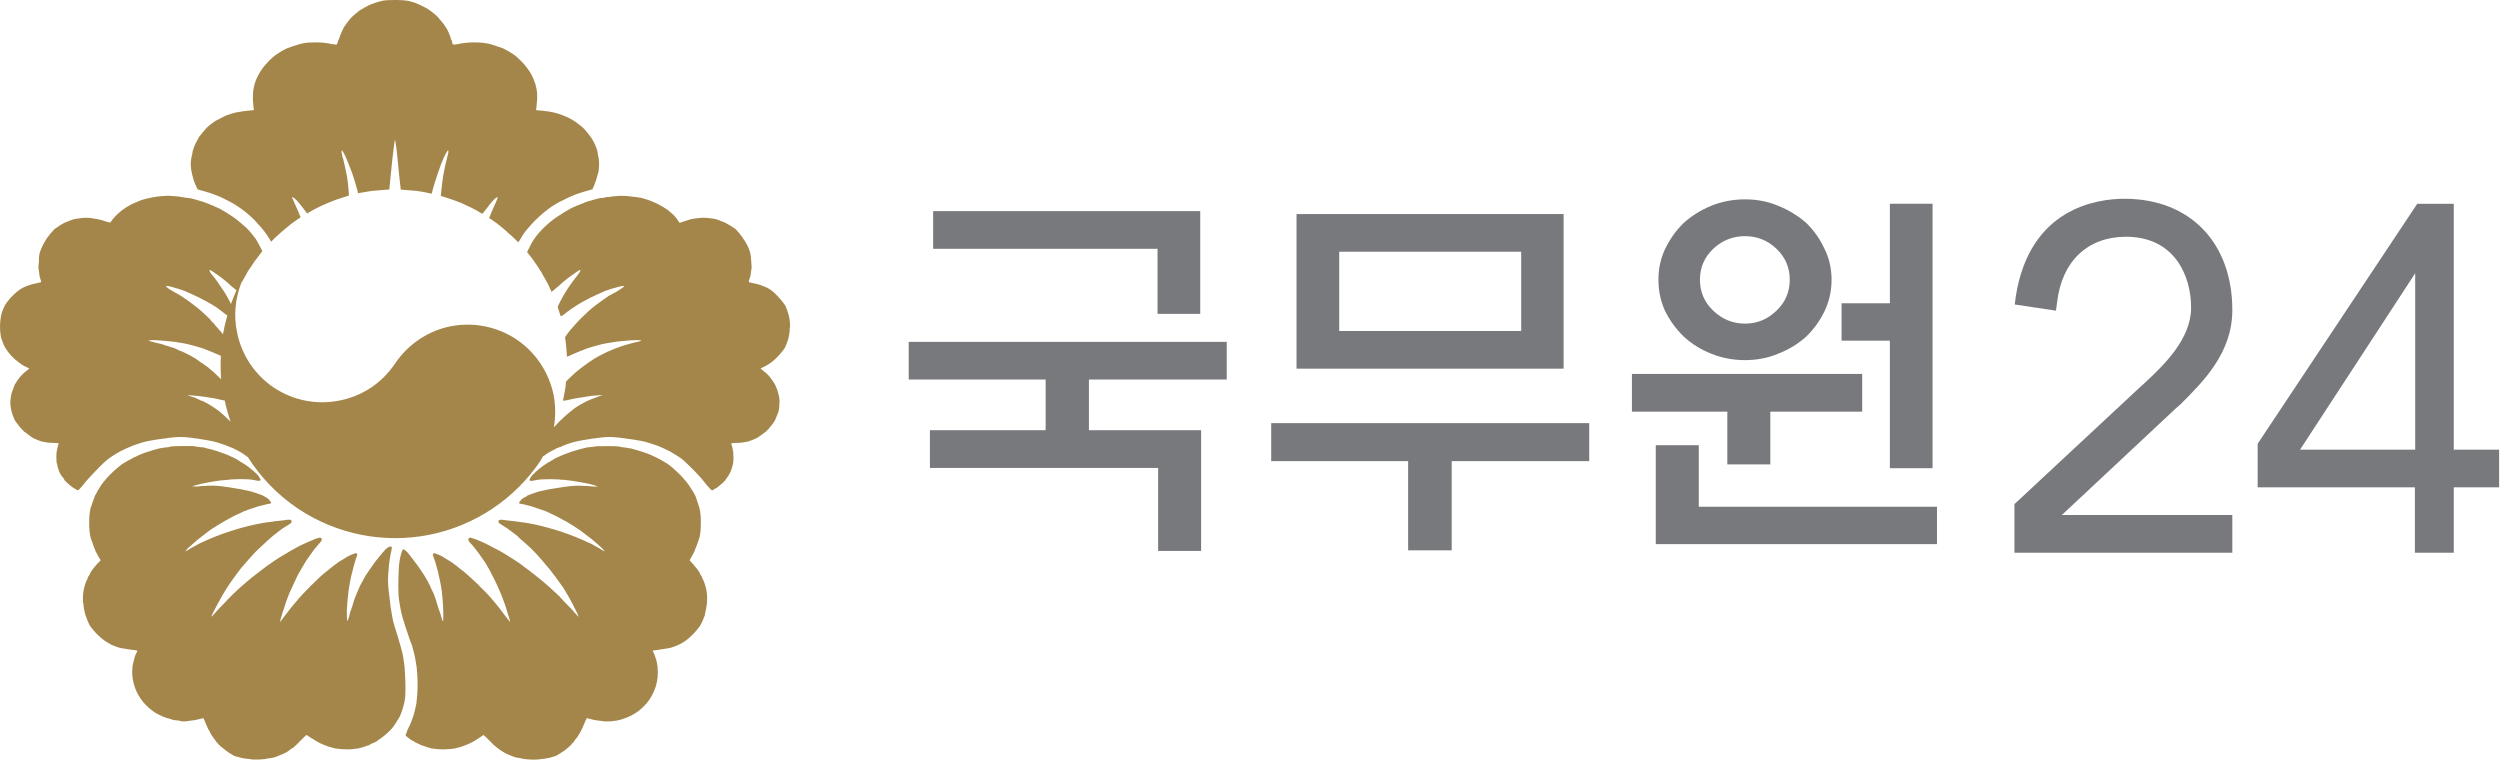 <svg version="1.2" xmlns="http://www.w3.org/2000/svg" viewBox="0 0 849 258" width="849" height="258"><style>.a{fill:#78797d}.b{fill:#a4864a}</style><path class="a" d="m758.1 187.7h-73.9-0.1v-16.5l42.2-39.3c0.7-0.6 1.4-1.3 2.2-2 6.2-5.8 15.6-14.7 15.6-25.4 0-11.1-5.8-24.1-22.1-24.1-13 0-21.8 8.3-23.4 22.2l-0.4 2.9-14-2.1 0.4-3c4.8-29.7 27.4-32.9 36.9-32.9 22.2 0 36.6 14.9 36.6 37.8 0 14.6-9.9 24.3-17.7 32.1l-1.4 1.2-38.8 36.3h57.9z"/><path fill-rule="evenodd" class="a" d="m316.9 71.7h90.7v34.9h-14.5v-22.1h-76.2zm-1.1 74.4h39.3v-17.2h-46.5v-12.8h108v12.8h-46.8v17.2h38.1v41h-14.6v-28.2h-77.5zm124.5-20.9v-52.5h90.7v52.5zm76.3-12.8v-26.9h-61.8v26.9zm-38.4 44.2h-46.5v-12.9h108v12.9h-46.7v30.3h-14.8zm143.8-61.6q0 5.7-2.4 10.7-2.3 4.8-6.2 8.6-4.1 3.7-9.5 5.8-5.2 2.2-11.3 2.2-6.1 0-11.5-2.2-5.3-2.1-9.3-5.8-3.9-3.8-6.3-8.6-2.3-5-2.3-10.7 0-5.7 2.3-10.5 2.4-5 6.3-8.8 4-3.6 9.3-5.8 5.4-2.2 11.5-2.2 6.1 0 11.3 2.2 5.4 2.2 9.5 5.8 3.9 3.8 6.2 8.8 2.4 4.8 2.4 10.5zm-14.2 0q0-6.2-4.5-10.5-4.5-4.3-10.7-4.3-6.2 0-10.8 4.3-4.5 4.3-4.5 10.5 0 6.2 4.5 10.5 4.6 4.4 10.8 4.4 6.2 0 10.7-4.4 4.5-4.3 4.5-10.5zm24.6 32v12.8h-31.2v17.9h-14.6v-17.9h-32.4v-12.8zm9.4-24v-33.8h14.5v89.8h-14.5v-43.3h-16.4v-12.7zm16 81.8h-95.5v-33.6h14.6v20.9h80.9z"/><path fill-rule="evenodd" class="a" d="m848.7 152.7v12.8h-15.4v22.2h-13.2v-22.2h-53.4v-14.8l54.2-81.5h12.4v83.5zm-28.5 0v-59.9l-39.1 59.9z"/><path fill-rule="evenodd" class="b" d="m140.5 0.8c1.2 0.4 3.1 1.3 4.2 1.9 1.2 0.7 2.8 1.9 3.9 3 1 1.1 2.3 2.7 2.9 3.7 0.6 0.9 1.3 2.6 1.6 3.6 0 0.1 0 0.1 0 0.2 0.1 0.2 0.4 0.7 0.4 0.8 0 0.4 0.1 0.6 0.2 0.8 0.1 0.1 0.1 0.3 0.1 0.3 0.1 0.1 1.1 0 2.1-0.2 1.2-0.3 3.1-0.5 5.1-0.5 2.5 0 3.8 0.2 5.6 0.6 1.2 0.4 3.1 1 4.2 1.4 1 0.5 2.6 1.4 3.5 2 0.9 0.6 2.4 2 3.4 3.1 0.9 1 2.2 2.7 2.7 3.7 0.6 1 1.2 2.7 1.5 3.6 0 0.2 0.1 0.5 0.1 0.7 0 0 0.1 0.1 0.1 0.2 0.3 1.3 0.4 2.4 0.3 4.3-0.1 1.4-0.3 2.8-0.3 3.1q-0.1 0.2-0.1 0.3l2.2 0.2c1.3 0.1 3 0.4 3.9 0.6 0.9 0.2 2.5 0.7 3.6 1.2 1.2 0.4 2.9 1.4 3.9 2.1 1 0.7 2.4 1.8 3 2.5 0.6 0.7 1.6 1.9 2.2 2.8 0.6 0.9 1.4 2.4 1.7 3.4 0.3 0.7 0.5 1.6 0.6 2.5 0 0.3 0.1 0.6 0.2 0.9 0.2 1.6 0.2 2.6 0 4.4 0 0.2-0.1 0.5-0.2 0.7q0 0.1 0 0.1c0 0.2-0.1 0.5-0.2 0.7-0.3 1.2-0.7 2.6-1.7 4.8l-2.2 0.6c-1.1 0.3-2.9 0.9-3.9 1.3-0.9 0.3-2.6 1.1-3.7 1.7-1.2 0.5-3.1 1.6-4.4 2.5-1.2 0.8-3.5 2.7-5.1 4.3-1.6 1.6-3.5 3.8-4.3 5-0.5 0.9-0.7 1.3-1 1.7q-0.1 0.1-0.1 0.2-0.1 0.1-0.2 0.2 0 0.1-0.1 0.2 0 0 0 0 0 0 0 0-0.1 0.1-0.1 0.1 0 0.1 0 0.1-0.1 0-0.1 0 0 0 0 0.1 0 0 0 0-0.6-0.6-1.3-1.3 0 0 0 0-0.9-0.9-1.9-1.7-0.9-0.9-1.9-1.7-0.1 0-0.1-0.1-1-0.8-2-1.6-1-0.7-2.1-1.5-0.3-0.2-0.6-0.3c0.1-0.3 0.4-1 0.8-2 0.5-1.1 1.2-2.8 1.6-3.6 0.4-0.9 0.6-1.6 0.5-1.6-0.1 0-0.5 0.3-1 0.6-0.4 0.4-1.6 1.7-2.5 3-0.9 1.2-1.5 1.9-1.7 2.1q-0.2-0.1-0.4-0.2-1.6-1-3.2-1.8-1.7-0.8-3.4-1.6-1.7-0.7-3.5-1.3-1.7-0.6-3.6-1.2 0 0 0 0l0.2-1.9c0.1-1.3 0.4-3.8 0.7-5.4 0.3-1.6 0.8-4.1 1.2-5.4q0 0 0-0.1 0.4-1.5 0.5-2.2c-0.1-0.1 0-0.3-0.1-0.4q-0.2-0.2-1.4 2.2c-0.6 1.3-1.6 3.9-2.2 5.8-0.6 1.8-1.3 3.9-1.5 4.8l-0.5 1.9q-0.2-0.1-0.4-0.1-1.2-0.3-2.4-0.5-1.2-0.2-2.5-0.4-0.1 0-0.2 0-1.3-0.1-2.5-0.2-1.3-0.1-2.5-0.2l-0.6-5.4c-0.3-3.3-0.7-7.2-0.9-8.8-0.2-1.5-0.4-2.7-0.5-2.7 0 0-0.2 1.2-0.4 2.7-0.2 1.5-0.7 5.7-1.5 14.2q-0.3 0-0.5 0-1.2 0.1-2.5 0.2-1.2 0.1-2.4 0.2-0.2 0-0.3 0-1.2 0.2-2.4 0.4-1.2 0.2-2.4 0.4 0 0.1-0.1 0.1l-0.3-1.4q-0.1-0.1-0.1-0.2c-0.2-0.9-0.9-3.2-1.5-5-0.7-1.9-1.7-4.5-2.3-5.8q-1.1-2.4-1.4-2.2c0 0.1 0 0.4 0 0.7 0.1 0.3 0.2 1 0.3 1.6 0.1 0.1 0.1 0.2 0.2 0.4 0.3 1.3 0.9 3.8 1.2 5.4 0.3 1.5 0.6 3.9 0.8 7.2q-0.3 0.1-0.6 0.2-1.7 0.5-3.4 1.1-1.7 0.6-3.3 1.3-1.7 0.7-3.3 1.5-1.6 0.8-3.1 1.7 0 0 0 0-0.2 0.1-0.5 0.3c-0.2-0.3-0.7-0.9-1.5-2-1-1.3-2.1-2.6-2.6-3-0.4-0.3-0.8-0.6-1-0.6-0.1 0 0.2 0.7 0.6 1.6 0.4 0.8 1.1 2.5 1.6 3.6 0.4 0.9 0.6 1.4 0.7 1.7q-0.8 0.5-1.5 1-0.9 0.6-1.8 1.3-0.8 0.7-1.7 1.4-1.7 1.4-3.3 2.9-0.9 0.8-1.7 1.7c-0.1-0.2-0.7-1.2-1.5-2.4-0.8-1.2-2.7-3.4-4.2-5-1.6-1.6-3.9-3.5-5.2-4.3-1.2-0.9-3.2-2-4.3-2.5-1.1-0.6-2.8-1.4-3.8-1.7-0.9-0.4-2.7-1-6-1.9l-0.9-2c-0.4-0.9-0.7-2.1-1-3.3q0-0.1 0-0.2 0 0 0 0c-0.1-0.3-0.2-0.6-0.2-0.8-0.3-1.8-0.3-2.8 0-4.4 0-0.3 0.1-0.6 0.2-0.8 0.1-1 0.3-1.8 0.6-2.6 0.3-1 1.2-2.6 1.8-3.7 0.8-1 1.9-2.4 2.6-3.1 0.7-0.7 2-1.7 2.9-2.3 0.9-0.5 2.5-1.3 3.5-1.8 1-0.4 2.6-0.9 3.5-1.1 0.9-0.2 2.7-0.5 6.1-0.8q0-0.1 0-0.3c-0.1-0.3-0.2-1.7-0.3-3.1 0-0.6 0-1 0-1.5q0 0 0 0 0 0 0 0c0-1.1 0.1-1.9 0.3-2.8 0-0.1 0-0.1 0.1-0.2 0-0.2 0-0.5 0.1-0.7 0.2-0.9 0.9-2.6 1.5-3.6 0.5-1 1.7-2.7 2.7-3.7 0.9-1.1 2.5-2.5 3.4-3.1 0.9-0.6 2.4-1.5 3.5-2 1-0.4 2.9-1 4.2-1.4 1.8-0.5 3-0.6 5.5-0.6 2.1 0 3.9 0.2 5.1 0.5 1.1 0.2 2 0.3 2.1 0.2 0 0 0.1-0.3 0.2-0.4 0.1-0.3 0.1-0.4 0.2-0.7 0-0.1 0.2-0.5 0.3-0.7 0-0.1 0-0.1 0.1-0.3 0.3-1 1-2.6 1.5-3.6 0.6-0.9 1.6-2.3 2.3-3.1 0.7-0.8 2.2-2 3.2-2.8 1.2-0.7 2.9-1.7 4-2.1 1-0.4 2.6-0.9 3.5-1.1 0.9-0.2 2.4-0.3 4.1-0.3q0.1 0 0.1 0 0 0 0 0c0.3 0 0.6 0 0.9 0 2.9 0.1 3.9 0.2 5.7 0.8zm-80.2 65.9c0.7 0.1 1.2 0.2 1.9 0.3q0.3 0 0.6 0.1c0.8 0.1 1.8 0.2 2.3 0.3 0.8 0.2 2.7 0.8 4.1 1.2 0.2 0.1 0.5 0.2 0.7 0.3 0.1 0 0.2 0 0.3 0.1 0.1 0 0.2 0.1 0.3 0.1 1.3 0.5 2.7 1.1 3.7 1.6q0.1 0 0.1 0.1 0.1 0 0.2 0c1.3 0.7 3.4 2 4.7 2.9 1.3 0.9 3.3 2.6 4.5 3.7 1.1 1.1 2.5 2.8 3.2 3.8q0.8 1.3 2.2 4.1-0.2 0.3-0.4 0.5-1.1 1.4-2.2 2.9-0.2 0.3-0.4 0.6-1 1.4-1.9 2.8 0 0.1-0.1 0.2-1 1.7-1.9 3.4-0.2 0.2-0.3 0.5c-2 5.2-2.6 11-1.4 16.6 1.5 7.7 6 14.5 12.6 18.9 6.5 4.3 14.5 5.9 22.3 4.3 7.7-1.5 14.4-6 18.8-12.6 4.4-6.5 11.2-11.1 18.9-12.6 7.7-1.5 15.7 0.1 22.2 4.4 6.6 4.4 11.1 11.2 12.7 18.9 0.7 3.6 0.7 7.4 0.1 11 0.7-0.7 1.4-1.5 2-2.1 1.2-1.2 3-2.8 4.1-3.6 1-0.9 2.8-2 4-2.6 1.2-0.7 3.2-1.5 6.5-2.7l-2.1 0.2c-1.2 0-3.6 0.4-5.3 0.7-1.7 0.2-3.8 0.7-4.7 0.9-0.8 0.2-1.2 0.2-1.4 0.1q0 0 0-0.1 0.3-1.2 0.5-2.4 0.2-1.2 0.4-2.5 0.1-0.7 0.1-1.4l1.3-1.3c1-1 2.8-2.6 4.2-3.6 1.3-1 3.3-2.4 4.3-3 1-0.6 2.9-1.6 4.2-2.2 1.3-0.6 3.6-1.5 5.1-2 1.6-0.5 3.7-1.1 4.7-1.3q0.6-0.1 1-0.2c0.1 0 0.2-0.1 0.3-0.1 0.3-0.1 0.5-0.2 0.5-0.2 0-0.1-0.7-0.2-1.6-0.2-0.8 0-2.9 0.1-4.5 0.3-1.6 0.1-4.3 0.5-5.9 0.8-1.7 0.3-4.4 1.1-6.1 1.6-1.7 0.6-4 1.6-5.2 2.1-1.2 0.6-1.7 0.8-2 0.8 0-0.6 0-1.2-0.1-1.8q-0.1-2-0.4-4-0.1-0.4-0.1-0.8 0.3-0.5 0.9-1.3c0.7-1 2.6-3.1 4.1-4.7 1.5-1.5 3.8-3.7 5.2-4.7 1.5-1.1 3.5-2.6 4.6-3.3 0.7-0.4 1.7-0.9 2.6-1.4 1.3-0.8 2.5-1.6 2.6-1.8 0-0.1 0-0.2 0-0.2q-0.7 0-1.8 0.3c-1.2 0.3-3.3 0.9-4.6 1.4-1.3 0.6-3.6 1.6-5 2.3-1.4 0.7-3.6 1.9-4.8 2.7-1.3 0.8-3 2-3.8 2.7-0.6 0.5-1.2 0.9-1.5 0.9q-0.5-1.5-1-3.1c0.1-0.4 0.3-0.8 0.8-1.8 0.6-1.2 1.8-3.3 2.6-4.5 0.9-1.3 2-2.9 2.6-3.6 0.5-0.6 1.2-1.5 1.4-1.9 0.4-0.5 0.4-0.8 0.1-0.8-0.1 0-1.4 0.8-2.7 1.8-1.4 0.9-3.4 2.6-4.7 3.8-1.1 1-1.9 1.6-2.2 1.8q-0.6-1.3-1.2-2.6-0.9-1.7-1.9-3.4 0 0 0 0-0.1-0.2-0.2-0.4 0 0 0 0-0.7-1.1-1.4-2.2 0 0 0 0-0.9-1.3-1.8-2.6 0 0 0 0-0.9-1.1-1.8-2.3l0.5-1c0.4-0.9 1.2-2.4 1.9-3.4 0.6-1 2.1-2.7 3.2-3.8 1.1-1.1 3.1-2.8 4.5-3.7 1.3-0.9 3.4-2.2 4.7-2.9q0.1 0 0.1 0 0.1-0.1 0.1-0.1c1-0.5 2.5-1.1 3.8-1.6 0.1 0 0.2-0.1 0.3-0.1 0.1-0.1 0.2-0.1 0.2-0.1 0.3-0.1 0.5-0.2 0.7-0.3 1.4-0.4 3.3-1 4.2-1.2 0.3-0.1 1.1-0.2 1.7-0.2 0.4-0.1 0.9-0.2 1.2-0.3 0.1 0 0.6 0 0.9 0 0.4-0.1 0.7-0.2 1.1-0.2q1.7-0.2 3.1-0.2 1.4 0 2.8 0.2c1.4 0.1 3.1 0.4 3.8 0.5 0.6 0.2 1.8 0.5 2.6 0.8 0.8 0.3 2.3 0.9 3.2 1.4 1 0.5 2.5 1.4 3.3 2 0.8 0.7 1.9 1.6 2.3 2.1 0.4 0.5 1 1.2 1.6 2.2l2.3-0.8q0.2-0.1 0.4-0.1c0.8-0.3 1.6-0.5 2.5-0.6q0.9-0.1 1.8-0.2 1.2-0.1 2.4 0c0.9 0.1 1.7 0.2 2.3 0.3 0.8 0.1 2.5 0.8 3.7 1.3 1.2 0.6 2.8 1.6 3.6 2.2 0.7 0.7 1.9 2.1 2.5 3.1 0.8 1.1 1.7 2.7 2.1 3.8 0.5 1.3 0.6 2.2 0.7 3.9 0.1 1 0.2 2.3 0.1 2.9-0.1 0.1-0.1 0.3-0.1 0.4-0.1 1-0.2 1.9-0.5 2.5-0.2 0.8-0.4 1.4-0.3 1.4 0 0 0.9 0.3 2.1 0.5 1.1 0.2 2.8 0.8 3.9 1.3 1.4 0.7 2.4 1.5 3.8 3 1.1 1.1 2.3 2.7 2.7 3.4 0.3 0.8 0.8 2.1 1 2.9 0.3 0.9 0.5 2.6 0.5 3.9q0 0 0 0.1 0 0.1 0 0.1c0 0.1-0.1 0.3-0.1 0.4 0 1.2-0.2 2.5-0.4 3.3-0.2 0.9-0.8 2.4-1.2 3.3-0.5 0.8-1.7 2.4-2.7 3.3q-0.9 1-1.9 1.7c-0.7 0.5-1.4 1-2 1.3-0.9 0.4-1.6 0.8-1.7 0.8 0 0 0.3 0.3 0.3 0.3 0.2 0.2 0.4 0.3 0.8 0.7 0.6 0.4 1.6 1.3 2.1 2 0.6 0.7 1.3 1.8 1.7 2.5 0.4 0.8 0.9 2.1 1.1 3 0.3 0.9 0.5 2.3 0.4 3.1 0 0.9-0.1 2.2-0.3 3-0.3 0.8-0.8 2.1-1.2 3-0.1 0.2-0.3 0.5-0.5 0.8 0 0-0.1 0.1-0.1 0.2-0.1 0-0.1 0.1-0.2 0.2-0.5 0.7-1.1 1.4-1.7 2.1q0 0-0.1 0c-0.1 0.1-0.2 0.3-0.3 0.4-0.2 0.2-0.5 0.4-0.8 0.6-0.4 0.3-0.8 0.6-1.2 0.9-0.4 0.2-0.7 0.6-1 0.7-0.9 0.5-2.3 1-3.1 1.3-0.8 0.2-2.4 0.5-3.7 0.5-1.2 0-2.1 0.1-2.2 0.2 0.1 0.2 0.1 0.4 0.2 0.7 0.2 0.4 0.4 1.5 0.5 2.3 0.1 0.1 0 0.3 0 0.5q0.1 0.9 0.1 2-0.1 0.1-0.1 0.1c0 0.3 0.1 0.6 0 0.8 0 0.3-0.1 0.7-0.2 1q0 0.2-0.1 0.4c-0.2 0.7-0.4 1.4-0.7 2-0.3 0.6-0.8 1.5-1.4 2.2-0.1 0.1-0.2 0.4-0.3 0.5 0 0.1-0.2 0.2-0.3 0.3-0.5 0.6-1.4 1.3-2 1.8q-0.1 0.1-0.2 0.1 0 0.1-0.1 0.1c0 0.1-0.1 0.2-0.2 0.2-0.3 0.2-0.4 0.2-0.6 0.3-0.5 0.4-0.9 0.6-1.1 0.6-0.2 0-1.1-0.9-1.9-1.9-0.8-1.1-2.7-3.3-4.3-4.9-1.6-1.6-3.5-3.5-4.4-4.1-0.9-0.6-2.6-1.7-3.7-2.3-1.1-0.6-3.1-1.5-4.4-2-1.4-0.5-3.6-1.2-5-1.5-1.4-0.3-4.1-0.7-5.8-0.9-1.8-0.3-4.1-0.5-5.4-0.5q-0.1 0-0.2 0c-1.3 0-3.8 0.3-5.8 0.6-2.1 0.3-4.9 0.8-6.3 1.2-0.4 0.1-1.2 0.4-1.9 0.6-0.9 0.3-1.8 0.7-2.6 1.1q0-0.1 0-0.1c-0.3 0.2-0.7 0.3-1 0.4-1.6 0.8-3.6 1.9-4.2 2.5-0.2 0.1-0.3 0.1-0.5 0.3q0 0 0 0c-0.3 0.4-0.5 0.9-0.8 1.4-8.7 13-22.3 22.1-37.7 25.2-15.5 3.1-31.5-0.1-44.6-8.8-6.9-4.6-12.7-10.6-17.1-17.5q-0.2-0.2-0.4-0.3c-0.1-0.2-0.2-0.2-0.4-0.3-0.7-0.6-2.6-1.7-4.3-2.5-1.6-0.7-4.1-1.6-5.5-2-1.4-0.4-4.2-0.9-6.2-1.2-2-0.3-4.6-0.6-5.8-0.6q-0.2 0-0.3 0c-1.2 0-3.6 0.2-5.3 0.5-1.8 0.2-4.4 0.6-5.8 0.9-1.4 0.3-3.7 1-5 1.5-1.3 0.5-3.3 1.4-4.4 2-1.2 0.6-2.8 1.7-3.7 2.3-0.9 0.6-2.9 2.5-4.4 4.1-1.6 1.6-3.6 3.8-4.4 4.9-0.8 1-1.6 1.9-1.9 1.9-0.1 0-0.5-0.2-1.1-0.6-0.2-0.1-0.2-0.1-0.5-0.3-0.1-0.1-0.2-0.2-0.3-0.2q0 0-0.1-0.1 0 0 0 0c-0.7-0.5-1.6-1.3-2.2-1.9q0 0 0 0c0-0.1-0.2-0.2-0.3-0.3 0-0.1-0.2-0.4-0.2-0.5-0.6-0.7-1.2-1.5-1.5-2.2-0.2-0.6-0.5-1.3-0.7-2.1q0-0.1 0-0.2c-0.1-0.4-0.2-0.8-0.3-1.1-0.1-1-0.1-2.5 0-3.4 0.1-0.8 0.4-1.9 0.5-2.3 0.1-0.3 0.2-0.5 0.2-0.7 0-0.1-0.9-0.2-2.1-0.2-1.3 0-3-0.3-3.8-0.5-0.8-0.3-2.2-0.8-3-1.3-0.3-0.1-0.7-0.5-1-0.7-0.4-0.3-0.9-0.6-1.3-1-0.3-0.2-0.6-0.3-0.7-0.5-0.1-0.1-0.2-0.3-0.3-0.4q-0.1 0-0.1 0c-0.7-0.7-1.3-1.5-1.8-2.2q-0.1-0.1-0.1-0.1 0-0.1-0.1-0.1c-0.2-0.3-0.4-0.7-0.6-0.9-0.4-0.9-0.9-2.2-1.1-3-0.2-0.8-0.4-2.1-0.4-3 0-0.8 0.2-2.2 0.4-3.1 0.3-0.9 0.8-2.2 1.1-3 0.4-0.7 1.2-1.8 1.7-2.5 0.6-0.7 1.5-1.6 2.1-2 0.5-0.4 0.7-0.6 0.9-0.7 0-0.1 0.2-0.3 0.2-0.3 0 0-0.8-0.4-1.7-0.8-0.6-0.3-1.2-0.8-1.9-1.3q-1-0.7-2-1.7c-1-0.9-2.1-2.5-2.6-3.3-0.5-0.9-1-2.3-1.3-3.2-0.2-0.8-0.4-2.3-0.4-3.7q0 0 0-0.1 0 0 0 0 0 0 0-0.1c0-1.3 0.2-3.1 0.4-4 0.2-0.8 0.7-2.1 1.1-2.9 0.3-0.7 1.5-2.3 2.6-3.4 1.5-1.5 2.5-2.3 3.9-3 1-0.5 2.8-1.1 3.9-1.3 1.1-0.2 2.1-0.5 2.1-0.5 0 0-0.1-0.6-0.4-1.4-0.2-0.6-0.3-1.5-0.4-2.5 0-0.1-0.1-0.3-0.1-0.4-0.1-0.6 0-1.7 0.1-2.6 0-1.9 0.1-2.8 0.7-4.2 0.4-1.1 1.3-2.7 2-3.8 0.7-1 1.9-2.4 2.6-3.1 0.8-0.6 2.3-1.6 3.5-2.2 1.2-0.5 2.9-1.2 3.8-1.3 0.5-0.1 1.3-0.2 2.2-0.3q1.2-0.1 2.5 0c0.5 0 1.2 0.2 1.8 0.3 0.7 0.1 1.8 0.3 2.7 0.6 0.7 0.3 1.3 0.4 2.4 0.7l0.4-0.5c0.2-0.4 0.8-1.1 1.3-1.6 0.4-0.5 1.5-1.4 2.3-2.1 0.8-0.6 2.2-1.5 3.2-2 1-0.5 2.6-1.1 3.5-1.5 1-0.3 2.7-0.7 3.8-0.9 1.2-0.2 2.5-0.4 3-0.4 0.5 0 1.2-0.1 1.6-0.1 0.4-0.1 2.1 0.1 3.8 0.2zm11.1 25.8c0.3 0.4 0.9 1.3 1.5 1.9 0.5 0.7 1.7 2.3 2.5 3.6 0.9 1.2 2.1 3.3 2.7 4.5 0.2 0.4 0.2 0.5 0.3 0.8q0.9-2.4 1.9-4.7c-0.3-0.3-0.8-0.7-1.6-1.3-1.2-1.2-3.3-2.9-4.6-3.8-1.4-1-2.6-1.8-2.8-1.8-0.2 0-0.2 0.3 0.1 0.8zm-15 4.7c0.1 0.3 0.9 0.9 1.8 1.4 0.2 0.1 0.7 0.4 1 0.6 0.9 0.5 1.7 0.9 2.3 1.3 1.1 0.7 3.2 2.2 4.6 3.3 1.4 1 3.8 3.2 5.3 4.7 0.2 0.3 0.4 0.6 0.7 0.9 0.1 0.1 0.3 0.2 0.4 0.3 0.2 0.3 0.4 0.5 0.6 0.8 0.9 1 1.9 2.1 2.4 2.7q0.1 0.2 0.2 0.4 0.6-3.3 1.5-6.5-0.4-0.2-0.9-0.6c-0.8-0.7-2.4-1.9-3.7-2.7-1.3-0.8-3.5-2-4.9-2.7-1.4-0.7-3.6-1.7-5-2.3-1.3-0.5-3.4-1.1-4.5-1.4q-1.1-0.3-1.8-0.3c0 0 0 0 0 0.1zm-5.9 18.5c0 0.1 0.8 0.3 1.8 0.5 0.1 0.1 0.5 0.2 0.7 0.2 0.7 0.2 0.9 0.2 1.7 0.4 0.6 0.2 0.9 0.3 1.5 0.5 0.2 0.1 0.5 0.1 0.7 0.2 0.2 0 0.4 0.1 0.6 0.2 0.6 0.2 1.6 0.5 1.9 0.6 0.3 0.1 1 0.5 1.6 0.8 0.4 0.1 0.8 0.2 1.1 0.4 0.3 0.1 0.6 0.3 1 0.5q0 0 0 0 0.1 0 0.1 0c1.1 0.6 2.3 1.2 3.1 1.7 0.3 0.2 0.9 0.7 1.4 1 0.2 0.1 0.3 0.2 0.4 0.3 0.2 0.1 0.5 0.3 0.7 0.4 0.6 0.5 1.2 0.9 1.8 1.3 1 0.8 2.6 2.2 4.5 4.1q-0.3-4-0.1-8-0.4-0.1-0.8-0.3c-0.2-0.1-0.2-0.1-0.4-0.2-1.2-0.5-3.5-1.5-5.2-2.1-1.7-0.5-4.5-1.3-6.1-1.6-1.7-0.3-4.3-0.7-6-0.8-1.6-0.2-3.6-0.3-4.5-0.3-0.8 0-1.5 0.1-1.5 0.2zm15.2 19.2c0.7 0.2 1.6 0.7 2.5 1.1 0.3 0.1 0.6 0.2 0.9 0.3 0 0 0.1 0.1 0.2 0.1 0.2 0.2 0.5 0.3 0.7 0.4 1.2 0.6 3.2 1.9 4.4 2.8 1.1 0.9 2.8 2.5 3.9 3.6q-1.2-3.5-2-7.2-0.3 0-0.7-0.1c-0.8-0.2-2.9-0.7-4.6-0.9-1.6-0.3-3.9-0.6-7.1-0.8 0 0-0.2 0-0.3 0zm-0.1 16.6c0.5 0.1 1.6 0.2 2.6 0.4 0.2 0 0.5 0 0.7 0 0.2 0 0.8 0.2 1.1 0.3q1.5 0.3 3.4 0.9c0.2 0.1 0.4 0.1 0.6 0.2 0.9 0.3 2 0.7 3.1 1.1 1.1 0.5 2.1 1 2.8 1.3 0.5 0.3 1.1 0.6 1.6 1 1.1 0.6 2.1 1.3 2.8 1.8 1.2 0.9 2.7 2.2 3.2 2.8 0.6 0.7 1 1.5 1 1.7-0.1 0.2-0.3 0.3-0.5 0.3-0.2 0-1.1-0.1-1.9-0.3-0.8-0.2-2.9-0.3-4.7-0.3-0.8 0-1.8 0.1-2.8 0.1-0.3 0-0.5 0.1-0.7 0.1-1.2 0.1-2.5 0.2-3.4 0.3-2.1 0.3-4.9 0.8-6.2 1.1q-0.2 0-0.3 0.1c-1.2 0.3-2.5 0.6-2.7 0.8q0 0 0 0c0.3 0 1.2 0 1.8 0 0.8-0.1 1.7-0.2 2.7-0.2 1.4-0.1 3.6-0.1 5.1 0.1 1.5 0.2 3.9 0.5 5.4 0.8 1.5 0.2 3.7 0.7 5 1 1.3 0.4 3 1 3.8 1.3 0.8 0.4 1.8 1 2.2 1.4q0 0 0 0 0 0.1 0 0.1c0.1 0 0.1 0 0.1 0.1q0.1 0.1 0.2 0.2c0.2 0.3 0.5 0.6 0.5 0.7q0 0.2-0.2 0.3 0 0 0 0-0.1 0-0.2 0-0.1 0-0.1 0 0 0.1-0.1 0.1 0 0-0.1 0 0 0 0 0c-0.4 0-1.4 0.3-2.6 0.6-0.7 0.1-1.6 0.4-2.4 0.7-0.2 0.1-0.4 0.1-0.6 0.2-1.1 0.3-2.2 0.8-3.1 1.1-0.8 0.4-2 1-3.2 1.5-1.1 0.6-2.2 1.2-3.1 1.7-1.7 1-3.9 2.3-4.9 3-0.9 0.7-2.9 2.2-4.3 3.3-1.3 1.1-2.7 2.4-3.3 2.9-0.2 0.2-0.3 0.3-0.4 0.4-0.2 0.3-0.5 0.6-0.5 0.7 0 0 0 0 0 0 0.2 0 0.8-0.4 1.6-0.9 0.8-0.4 2.3-1.3 3.3-1.8 1-0.5 3.3-1.5 5-2.2 1.7-0.7 4.1-1.5 5.3-1.9 1.1-0.4 3-0.9 4-1.2 1-0.3 3.1-0.8 4.5-1.1 1.4-0.3 3.5-0.7 4.7-0.8 0.6-0.1 1.3-0.2 2.1-0.3 1-0.1 2-0.2 2.8-0.3 1.9-0.3 2.2-0.3 2.6 0q0.1 0.1 0.1 0.1 0 0 0 0.1 0 0 0 0.1 0 0 0 0 0 0.1 0 0.1c0 0 0 0 0 0q0 0.1 0 0.1c0 0 0 0 0 0q0 0.1 0 0.1 0 0.1-0.1 0.2 0 0-0.1 0.1 0 0.1-0.1 0.1c-0.3 0.2-0.5 0.4-1 0.7-0.4 0.2-1.1 0.7-1.8 1.1q-0.2 0.2-0.5 0.4-0.9 0.6-1.7 1.3-0.4 0.3-0.8 0.6c-0.6 0.5-1.4 1.2-2.3 2-0.1 0.1-0.3 0.3-0.5 0.5-0.4 0.4-0.8 0.7-1.2 1.1-0.6 0.6-1.3 1.2-1.8 1.7-1.6 1.6-3.8 4.2-5.2 5.8-1.3 1.7-3.4 4.5-4.4 6.1-1.1 1.6-2.8 4.6-3.8 6.5-1.1 2-1.9 3.7-1.9 3.9 0 0.1 0.6-0.5 1.4-1.4 0.5-0.7 2.1-2.2 3.4-3.6q0 0 0 0c0.3-0.3 0.6-0.7 0.8-0.9 0 0 0.3-0.2 0.3-0.3 0.3-0.2 0.4-0.3 0.6-0.6 1-1 2.3-2.2 3.5-3.3 1.3-1.1 2.5-2.2 3.4-2.9 1.8-1.4 4.3-3.4 5.6-4.3 1.4-1 3.7-2.6 5.3-3.5 1.6-1 4.2-2.5 5.8-3.3 1.5-0.7 3.4-1.6 4.6-2 0.1-0.1 0.2-0.2 0.3-0.2 0.5-0.2 0.7-0.2 1-0.3 0.2 0 0.5-0.2 0.6-0.2q0 0 0 0 0 0 0.1 0 0.1 0 0.2 0 0 0 0 0 0.1 0 0.1 0 0 0 0 0 0.1 0.1 0.2 0.1c0.1 0.1 0.2 0.1 0.2 0.2 0.1 0 0 0 0.1 0.1q0 0 0 0 0 0 0 0.1 0 0 0 0 0 0 0 0 0 0.1 0 0.1 0 0.1 0 0.1-0.1 0.1-0.1 0.1 0 0.1 0 0.2 0 0-0.1 0.1 0 0 0 0.1 0 0 0 0-0.1 0.1-0.1 0.1 0 0 0 0c-0.2 0.2-0.2 0.3-0.6 0.7-0.4 0.5-1.1 1.3-1.7 2-0.6 0.8-1.3 1.8-2 2.8-0.3 0.4-0.5 0.7-0.7 1-0.8 1.3-1.9 3.2-2.8 4.8-0.1 0.2-0.3 0.5-0.4 0.8-0.8 1.7-1.9 4.1-2.6 5.6 0 0.1-0.1 0.2-0.1 0.3-0.6 1.4-1.3 3.5-1.8 5.2-0.1 0.2-0.2 0.4-0.2 0.5-0.6 2-1.1 3.6-1 3.6 0 0.1 0.8-1 1.8-2.3 1-1.3 2.6-3.4 3.7-4.6 1-1.3 3.3-3.7 5-5.4 1.7-1.7 4.1-4 5.5-5 1.3-1.1 3.1-2.5 4-3.1 0.9-0.5 2.3-1.4 3.1-1.9q0 0 0.1 0 0.8-0.5 1.5-0.7 0 0 0 0 0.1 0 0.1 0 0.1-0.1 0.1-0.1 0.1 0 0.1 0 0.1 0 0.1-0.1 0.1 0 0.1 0 0.1 0 0.1 0 0.1 0 0.1-0.1 0.1 0 0.1 0 0.1 0 0.1 0 0.1 0 0.1 0 0 0 0.1 0 0 0 0.1 0 0 0 0 0 0.1 0 0.1 0 0 0 0 0 0 0 0 0.1 0.1 0 0.1 0 0 0 0 0 0 0 0 0 0 0 0 0 0.1 0 0.1 0.1 0 0 0 0 0 0 0 0 0 0 0 0.1 0 0 0 0 0 0 0 0 0 0.1 0 0.1 0 0 0 0 0 0 0 0.1 0 0 0 0 0 0 0 0.1 0 0 0 0.1 0 0 0 0 0 0.1 0 0.1 0 0-0.1 0.1 0 0 0 0.1 0 0 0 0 0 0.1 0 0.1-0.1 0.1-0.1 0.1 0 0 0 0.1 0 0 0 0.1-0.1 0-0.1 0.1 0 0 0 0.1 0 0-0.1 0.1 0 0 0 0.1 0 0 0 0.1 0 0-0.1 0 0 0.1 0 0.1 0 0 0 0.1c-0.2 0.6-0.8 2.6-1.2 4.4q0 0 0 0c-0.5 1.8-1 4.5-1.2 6.1-0.2 1.5-0.5 4.5-0.6 6.5 0 1.8 0 3.3 0.1 3.9 0 0 0 0 0 0 0.2-0.1 0.5-0.8 0.7-1.6 0.1-0.7 0.5-2 0.8-2.7 0.3-0.8 0.6-1.8 0.7-2.3 0.2-0.6 0.6-1.7 1-2.6 0.4-0.9 0.9-2.2 1.2-2.8 0.4-0.7 1.2-2.2 1.8-3.3 0.7-1.1 2.1-3.1 3.1-4.5 0.2-0.3 0.4-0.5 0.6-0.8 0.2-0.2 0.4-0.5 0.6-0.7 0.3-0.5 0.6-0.8 1-1.2 0.2-0.3 0.5-0.7 0.7-0.9 0.1-0.1 0.2-0.2 0.3-0.3 0.2-0.2 0.5-0.6 0.6-0.7 0.6-0.5 1.2-0.9 1.5-0.9 0.3 0 0.6 0.2 0.6 0.4 0 0.3-0.2 1.2-0.4 2-0.2 0.9-0.6 3.3-0.7 5.3-0.3 2.9-0.3 4.6 0 7.2 0.2 1.8 0.5 4.5 0.7 5.9 0.2 1.4 0.6 3.4 0.8 4.5 0.3 1 1 3.6 1.7 5.6 0.6 2.1 1.3 4.5 1.5 5.4 0.2 0.9 0.5 2.9 0.7 4.5 0.1 1.6 0.3 4.6 0.3 6.9 0 3.1-0.1 4.5-0.6 6.2-0.3 1.2-0.9 3-1.4 4-0.1 0.2-0.3 0.4-0.4 0.6q0 0.1 0 0.1c0 0.1-0.1 0.2-0.2 0.2-0.5 1-1.3 2.1-1.9 2.9-0.9 1-2.6 2.6-3.8 3.4-0.2 0.2-0.5 0.4-0.8 0.5q-0.1 0.1-0.1 0.2 0 0 0 0-0.3 0.1-0.5 0.3-0.4 0.2-0.7 0.4-0.1 0-0.1 0 0 0.1-0.1 0.1c-0.1 0.1-0.3 0.1-0.5 0.2-0.2 0.1-0.4 0.2-0.5 0.2-0.3 0.2-0.6 0.4-0.8 0.5-0.4 0.1-0.9 0.2-1.3 0.4-0.3 0.1-0.7 0.3-0.9 0.3-0.3 0.1-0.6 0.2-0.9 0.2 0 0-0.1 0.1-0.2 0.1q0 0 0 0-0.2 0-0.3 0.1c0 0-0.2 0-0.2 0-0.3 0-0.6 0.1-0.9 0.1q-0.3 0-0.6 0.1-0.8 0.1-1.9 0.1c-0.1 0-0.2 0-0.3 0-1.1 0-2.1-0.1-2.9-0.2q0 0 0 0c-0.8 0-1.5-0.2-2.1-0.4q0 0 0 0 0 0 0 0c-1-0.2-2.6-0.8-3.6-1.3q0 0-0.1 0 0 0 0 0c-0.9-0.4-2.2-1.2-3.1-1.8q0 0-0.1 0c-0.1-0.1-0.2-0.1-0.3-0.2-0.4-0.3-0.5-0.3-0.7-0.5-0.3-0.2-0.8-0.5-0.8-0.5-0.1 0-1.1 1-2.2 2.1-0.7 0.8-1.7 1.7-2.4 2.3q-0.1 0.1-0.3 0.1c0 0.1-0.2 0.2-0.3 0.2q-0.9 0.8-1.8 1.3-0.3 0.1-0.5 0.2c-0.1 0.1-0.2 0.1-0.3 0.2-0.3 0.1-0.8 0.3-1.3 0.5-0.4 0.2-0.9 0.4-1.2 0.5 0 0-0.2 0.1-0.2 0.1-0.2 0-0.3 0.1-0.4 0.1-0.2 0.1-0.5 0.1-0.8 0.2-0.1 0-0.2 0-0.2 0-0.1 0-0.2 0.1-0.3 0.1-0.1 0-0.3 0-0.4 0-0.5 0.1-1 0.2-1.6 0.3q0 0 0 0c-1.6 0.2-3.3 0.2-4.6 0.1q-0.2 0-0.4-0.1c-1.2-0.1-2.2-0.2-2.9-0.4-1-0.2-2.1-0.6-2.5-0.7-0.3-0.2-1.3-0.8-2.1-1.3-0.8-0.6-2.1-1.6-2.8-2.2q-0.1-0.1-0.1-0.2-0.1 0-0.1 0 0 0 0 0 0 0 0 0 0 0 0 0l-0.3-0.4q0 0 0 0 0 0 0 0l-0.5-0.5q0 0 0 0 0 0 0 0 0 0 0-0.1 0 0 0 0-0.1 0-0.1 0 0 0 0 0-0.3-0.4-0.6-0.9c-0.2-0.2-0.4-0.5-0.6-0.8q0 0 0 0c-0.1-0.2-0.2-0.3-0.3-0.4-0.3-0.4-0.6-1-0.9-1.7-0.2-0.2-0.3-0.5-0.4-0.6-0.3-0.7-0.8-1.8-1.1-2.5 0-0.1 0-0.1-0.1-0.3-0.1-0.3-0.2-0.5-0.4-0.9q0 0-0.1 0c0 0-0.5 0.1-1.1 0.3q-0.1 0-0.1 0 0 0 0 0l-0.4 0.1c-0.6 0.2-1.4 0.3-2.2 0.4q-0.4 0.1-0.8 0.1-0.4 0.1-0.7 0.1-0.4 0.1-0.8 0.1-0.4 0-0.8 0-0.2 0-0.3 0-0.2-0.1-0.4-0.1-0.2-0.1-0.4-0.1-0.2 0-0.4-0.1c-0.1 0-0.3 0-0.4 0-0.1 0-0.4 0-0.5-0.1-0.3 0-0.6 0-0.9-0.1-0.2-0.1-0.6-0.2-0.9-0.3-1.8-0.4-3.5-1.2-5.1-2.1-1.6-1-3-2.3-4.2-3.7-1.1-1.4-2.1-3-2.7-4.7-0.6-1.7-1-3.5-1-5.3q0-1 0.1-2 0.1-0.9 0.4-1.8 0.2-1 0.5-1.9 0.4-0.9 0.8-1.7c-0.2-0.1-0.9-0.2-1.9-0.3-0.5-0.1-0.9-0.2-1.4-0.2-0.1 0-0.3-0.1-0.5-0.1-0.7-0.1-1.4-0.2-1.9-0.3q0 0 0 0 0 0 0 0c-0.9-0.2-2.5-0.8-3.6-1.3q0-0.1 0-0.1c-1.4-0.7-2.7-1.6-4-2.9-1.1-1-2.3-2.5-2.8-3.2-0.5-0.8-1.1-2.4-1.5-3.5-0.3-0.8-0.4-1.7-0.6-2.5q0-0.2 0-0.3 0 0 0 0 0-0.1-0.1-0.2 0-0.1 0-0.1c0-0.5-0.1-1.1-0.2-1.5-0.1-1.7 0-3.1 0.3-4.5 0.1-0.5 0.3-1.1 0.5-1.8 0.1-0.2 0.2-0.5 0.3-0.8q0 0 0 0c0.1-0.3 0.3-0.5 0.4-0.8 0.1-0.3 0.2-0.6 0.3-0.8q0.1-0.1 0.2-0.3 0.1-0.2 0.3-0.4 0 0 0-0.1c0.2-0.3 0.3-0.7 0.5-1q0 0 0 0 0 0 0 0c0.6-0.8 1.5-2 2.1-2.6l1.1-1.1q0 0 0 0 0 0 0 0l-0.2-0.4-0.3-0.4c-0.2-0.4-0.9-1.6-1.4-2.6 0-0.1 0-0.2 0-0.2-0.4-0.8-0.8-2.1-1.2-3.2-0.1-0.3-0.2-0.6-0.3-0.8-0.4-1.7-0.5-3.1-0.5-5.2 0-2 0.1-3.5 0.5-5.1 0.1-0.3 0.3-0.6 0.4-1 0.2-0.7 0.4-1.4 0.7-2 0.1-0.3 0.2-0.7 0.3-0.9 0-0.2 0.3-0.5 0.4-0.7 0.4-0.9 1.1-2 1.7-2.9q0-0.1 0.1-0.2c0.8-1.1 2.4-3 3.5-4 1.1-1.1 2.8-2.5 3.6-3.1 0.1 0 0.1 0 0.2-0.1 0.8-0.5 2-1.2 3.2-1.8 0.1-0.1 0.2-0.1 0.3-0.2q0 0 0 0 0.1 0 0.2-0.1c0.1-0.1 0.5-0.2 0.7-0.3 1-0.5 2.1-1 2.7-1.2 0.2-0.1 0.5-0.2 0.7-0.2q0.1-0.1 0.2-0.1 0.2-0.1 0.5-0.2 0.1 0 0.2 0 0.3-0.1 0.6-0.2c0.6-0.2 1.1-0.4 1.6-0.5q0.2 0 0.4-0.1c0.4-0.1 0.8-0.2 1-0.3 0.1 0 0.1 0 0.2 0 0.1 0 0.1 0 0.2-0.1 0.1 0 0.4 0 0.5 0 0.1 0 0.3-0.1 0.5-0.1 0.2-0.1 0.6-0.1 0.8-0.1 0.2-0.1 0.4-0.1 0.5-0.1 0 0 0.2 0 0.3 0 0.4-0.1 0.9-0.2 1.3-0.3 0.7 0 1.6-0.1 2.6-0.1q0.9 0 1.9 0c0.4 0 0.8 0 1.1 0 0.8 0 1.5 0 1.7 0zm140 0q0.9 0 1.8 0c1 0 2 0.1 2.6 0.1 0.4 0.1 0.9 0.2 1.4 0.3 0 0 0.2 0 0.2 0 0.2 0 0.5 0.1 0.7 0.1 0.2 0 0.5 0 0.7 0.1 0.1 0 0.3 0.1 0.4 0.1 0.2 0 0.4 0 0.5 0 0.1 0.1 0.2 0.1 0.2 0.1 0.1 0 0.2 0 0.2 0 0.3 0.1 0.7 0.2 1 0.3q0.2 0.1 0.4 0.1c0.5 0.1 1 0.3 1.6 0.5q0.4 0.1 0.7 0.2 0.1 0 0.1 0 0.1 0.1 0.2 0.1 0.2 0 0.3 0.1 0.1 0 0.2 0.1c0.2 0 0.5 0.1 0.7 0.2 0.7 0.2 1.8 0.7 2.8 1.2 0.2 0.1 0.5 0.2 0.7 0.3q0 0.1 0.1 0.1 0 0 0 0c1.1 0.5 2.8 1.5 3.7 2.1 0.9 0.6 2.5 2 3.6 3.1 1.1 1 2.7 2.9 3.5 4 0.8 1.2 1.9 2.9 2.3 3.8 0.3 0.9 0.9 2.6 1.3 3.9 0.4 1.6 0.5 3.1 0.5 5.1 0 2.1-0.1 3.5-0.5 5.2-0.1 0.2-0.2 0.5-0.3 0.8-0.3 1.1-0.8 2.3-1.2 3.2 0 0 0 0.1 0 0.2-0.5 1-1.1 2.2-1.4 2.6l-0.2 0.4-0.2 0.4 1 1.1c0.2 0.1 0.3 0.4 0.5 0.6 0.7 0.8 1.3 1.5 1.6 2 0.2 0.3 0.4 0.7 0.5 1q0.2 0.3 0.3 0.5 0.1 0.2 0.2 0.3c0.1 0.2 0.2 0.5 0.3 0.8 0.2 0.3 0.3 0.5 0.4 0.8 0.2 0.3 0.2 0.6 0.3 0.8q0 0 0 0c0.2 0.7 0.4 1.3 0.5 1.8 0.3 1.4 0.4 2.8 0.3 4.5 0 0.4-0.1 1-0.2 1.5q0 0 0 0.1c-0.2 1-0.4 2.1-0.6 3-0.4 1.1-1.1 2.7-1.6 3.5-0.5 0.7-1.7 2.2-2.8 3.2-1.3 1.3-2.5 2.2-3.9 2.9-1.1 0.6-2.8 1.2-3.7 1.4q0 0-0.1 0c-0.4 0.1-1.1 0.2-1.8 0.3-0.1 0-0.4 0-0.5 0.1-0.5 0-0.9 0.1-1.3 0.2-1.1 0.1-1.8 0.2-2 0.3q0.5 0.8 0.8 1.7 0.3 0.9 0.6 1.9 0.2 0.9 0.3 1.8 0.1 1 0.1 2c0 2.1-0.4 4.3-1.3 6.3-0.8 2-2.1 3.9-3.7 5.4-1.6 1.6-3.5 2.8-5.6 3.6-2.1 0.9-4.3 1.3-6.6 1.3q-0.4 0-0.8 0-0.4 0-0.7-0.1-0.4 0-0.8-0.1-0.4 0-0.8-0.1c-0.8-0.1-1.5-0.2-2.2-0.4l-0.3-0.1q-0.1 0-0.1 0c-0.6-0.2-1-0.3-1.3-0.3-0.1 0.4-0.2 0.6-0.4 0.9 0 0.2 0 0.2-0.1 0.3-0.3 0.7-0.8 1.8-1.1 2.5 0 0.1-0.2 0.4-0.3 0.6-0.4 0.7-0.7 1.3-1 1.7-0.1 0.1-0.1 0.2-0.2 0.4q-0.1 0-0.1 0c-0.1 0.3-0.4 0.6-0.6 0.8q-0.3 0.5-0.6 0.9 0 0 0 0 0 0 0 0 0 0 0 0 0 0.1-0.1 0.1 0 0 0 0 0 0 0 0l-0.5 0.5q0 0 0 0 0 0 0 0l-0.3 0.4q0 0 0 0 0 0 0 0 0 0 0 0 0 0 0 0-0.1 0.1-0.2 0.2c-0.7 0.6-1.9 1.7-2.8 2.2-0.7 0.5-1.7 1.1-2.1 1.3-0.4 0.1-1.5 0.5-2.4 0.7-0.8 0.2-1.8 0.3-2.9 0.4q-0.3 0.1-0.5 0.1c-1.3 0.1-3 0.1-4.6-0.1q0 0 0 0c-0.7-0.1-1.4-0.2-2.1-0.4q-0.1 0-0.2 0 0 0-0.1 0-0.1 0-0.2-0.1c-0.2 0-0.5 0-0.7-0.1-0.1 0-0.2-0.1-0.3-0.1-0.1 0-0.2-0.1-0.3-0.1-0.3-0.1-0.8-0.3-1.3-0.5-0.4-0.2-0.9-0.4-1.2-0.5-0.1-0.1-0.2-0.1-0.3-0.2q-0.2-0.1-0.4-0.2-1-0.5-2.1-1.4 0 0-0.1-0.1-0.1 0-0.3-0.1 0 0 0-0.1c-0.7-0.5-1.6-1.3-2.3-2.1-1.1-1.1-2.2-2.2-2.3-2.2 0 0-0.4 0.3-0.6 0.4-0.3 0.2-0.5 0.3-0.9 0.6-0.1 0.1-0.2 0.1-0.3 0.2-0.9 0.6-2.2 1.4-3.2 1.8-1.1 0.5-2.7 1.1-3.7 1.3-1.2 0.4-2.7 0.5-5 0.6-0.9 0-1.6-0.1-2.2-0.1q-0.2 0-0.4-0.1c-0.4 0-0.7-0.1-1.1-0.1 0 0-0.2 0-0.2 0-0.1 0-0.2-0.1-0.3-0.1q0 0 0 0c0 0-0.1-0.1-0.2-0.1q0 0 0 0c-0.3 0-0.5-0.1-0.8-0.2q0 0 0 0c-0.3 0-0.6-0.2-0.9-0.3-0.5-0.2-0.9-0.3-1.3-0.4-0.2-0.1-0.5-0.3-0.8-0.4-0.2-0.1-0.4-0.2-0.6-0.3-0.2-0.1-0.4-0.2-0.5-0.2q0 0-0.1-0.1 0 0 0 0-0.3-0.1-0.5-0.3 0 0-0.1-0.1c-0.3-0.1-0.6-0.3-0.9-0.4-0.2-0.2-0.3-0.3-0.5-0.4-0.2-0.2-0.6-0.4-0.7-0.5-0.4-0.3-0.7-0.7-0.7-0.8 0 0 0.2-0.4 0.3-0.6q0.2-0.8 0.7-1.8c0.6-1.1 1.3-2.9 1.6-3.9 0.4-1.1 0.8-3 1.1-4.4 0.2-1.5 0.4-3.9 0.4-6.6 0-2.5-0.2-5.3-0.5-6.9-0.2-1.5-0.6-3.4-1-4.7q-0.1-0.6-0.3-1.2c-0.3-0.9-0.6-1.8-0.8-2.1-0.2-0.5-0.9-2.6-1.6-4.8-0.7-2.1-1.4-4.6-1.5-5.4-0.2-0.8-0.4-2.4-0.6-3.5-0.2-1.1-0.3-4.2-0.2-7.1 0.1-4.1 0.2-5.7 0.7-7.7 0.3-1.3 0.7-2.3 0.9-2.4q0 0 0 0 0.1 0 0.1 0 0 0 0 0c0.3 0.1 0.8 0.5 1.3 1 0.5 0.6 1.8 2.2 2.8 3.6 1.1 1.4 2.4 3.4 3.1 4.5 0.7 1.1 1.5 2.6 1.8 3.3 0.3 0.6 0.8 1.9 1.3 2.8 0.3 0.9 0.8 2 0.9 2.6 0.1 0.5 0.5 1.5 0.7 2.3 0.3 0.7 0.7 2 0.9 2.7 0.2 0.8 0.4 1.5 0.6 1.6 0 0 0 0 0.1 0 0-0.7 0.1-2.2 0-3.9q0-0.2 0-0.3c-0.1-2.1-0.3-4.8-0.5-6.2q0 0 0 0 0 0 0 0 0 0 0 0c-0.2-1.4-0.6-3.6-1-5.1-0.1-0.3-0.2-0.7-0.2-1-0.5-1.8-1-3.8-1.3-4.4q0-0.1 0-0.1 0 0 0-0.1 0 0 0 0-0.1-0.1-0.1-0.1 0-0.1 0-0.1 0-0.1-0.1-0.1 0-0.1 0-0.1 0-0.1 0-0.1 0-0.1-0.1-0.1 0-0.1 0-0.1 0 0 0-0.1-0.1 0-0.1-0.1 0 0 0 0 0-0.1 0-0.1 0-0.1 0-0.1 0 0-0.1-0.1 0 0 0 0 0-0.1 0-0.1 0 0 0-0.1 0 0 0 0 0-0.1 0-0.1 0 0 0 0 0 0 0-0.1 0 0 0 0 0 0 0 0 0-0.1 0-0.1 0 0 0 0 0 0 0.1 0 0 0 0-0.1 0 0 0 0 0 0 0 0 0 0 0 0 0.1 0 0.1 0 0-0.1 0-0.1 0 0 0.1 0 0 0 0 0 0 0 0.1 0 0 0 0 0 0.1 0 0.1 0 0.1 0 0.1 0 0 0 0.1 0 0 0 0.1 0 0 0.1 0.1 0.1 0.1 0 0.1 0 0.1 0 0.1 0 0.1 0.1 0.1 0.1 0.1 0 0.1 0 0.1 0 0.1 0.1 0 0 0.1 0 0 0 0 0c0.5 0.2 1 0.4 1.6 0.7q0 0 0 0c0.8 0.5 2.2 1.4 3.1 1.9 0.9 0.6 2.7 2 4 3.1q0.1 0 0.1 0c1.3 1.1 3.7 3.3 5.4 4.9q0 0.1 0.1 0.1 0 0 0 0.1c1.7 1.6 3.9 3.9 4.9 5.2q0 0 0.1 0.1c1 1.2 2.7 3.3 3.6 4.6 1 1.3 1.8 2.3 1.8 2.3 0 0 0-0.1 0-0.1 0.1-0.1-0.4-1.6-1-3.5-0.5-1.9-1.5-4.5-2.1-6-0.7-1.6-1.7-3.9-2.6-5.6-0.6-1.3-1.5-2.9-2.2-4.1-0.3-0.5-0.6-1-0.9-1.4-0.2-0.3-0.4-0.6-0.7-1-0.7-1.1-1.5-2.1-2.1-2.9-0.6-0.7-1.2-1.6-1.7-2-0.3-0.4-0.4-0.5-0.6-0.7q0 0 0 0 0 0 0-0.1-0.1 0-0.1 0 0-0.1 0-0.1 0-0.1-0.1-0.1 0-0.1 0-0.2 0 0 0-0.1 0 0 0-0.1 0 0-0.1-0.1 0 0 0 0 0 0 0 0 0 0 0.1-0.1 0 0 0 0c0-0.1 0-0.1 0-0.1 0.1-0.1 0.1-0.1 0.2-0.2q0.1 0 0.2-0.1 0 0 0 0 0.1 0 0.1 0 0 0 0.1 0 0.1 0 0.2 0 0 0 0 0 0 0 0 0c0.2 0 0.6 0.2 0.9 0.3 0.3 0.1 0.3 0.1 0.7 0.2 1 0.4 3.2 1.3 4.8 2.2q0.1 0 0.1 0 0.1 0 0.1 0.1c1.6 0.8 4.1 2.1 5.6 3.1q0.1 0 0.1 0.1 0.1 0 0.1 0c1.6 1 3.8 2.4 5.1 3.4q0 0 0.1 0.1c1.3 0.9 3.9 2.9 5.6 4.3 1.8 1.4 4.9 4.2 7 6.2 0.2 0.3 0.3 0.4 0.5 0.6 0.1 0.1 0.3 0.3 0.3 0.3 0.2 0.2 0.5 0.6 0.7 0.8 1.4 1.4 3 3 3.5 3.7 0.8 0.9 1.4 1.5 1.4 1.4q0 0 0 0c0-0.2-0.8-1.9-1.8-3.8q0 0 0-0.1c-1-1.9-2.7-4.9-3.8-6.5q-0.1 0-0.1-0.1c-1.1-1.6-3-4.2-4.4-5.9q0 0 0-0.1 0 0-0.1 0c-1.4-1.7-3.6-4.3-5.1-5.8-1.2-1.3-3.1-2.9-4.5-4.1-0.4-0.4-0.8-0.8-1.1-1.1-1.2-0.9-2.6-1.9-3.5-2.6-0.6-0.3-1.1-0.7-1.4-0.9-0.6-0.3-0.8-0.5-1.1-0.7q0 0-0.1-0.1 0 0-0.1-0.1 0-0.1-0.1-0.2 0 0 0-0.1c0 0 0 0 0 0q0 0 0-0.1c0 0 0 0 0 0q0 0 0-0.1 0 0 0 0 0-0.1 0-0.1 0-0.1 0-0.1 0.1 0 0.1-0.1c0.4-0.3 0.7-0.3 2.7 0 0.7 0.1 1.7 0.2 2.7 0.3 0.8 0.1 1.6 0.2 2.1 0.3 1.2 0.1 3.4 0.5 4.8 0.8 1.4 0.3 3.4 0.8 4.4 1.1 1 0.3 2.9 0.8 4.1 1.2 1.2 0.4 3.5 1.2 5.2 1.9 1.7 0.7 4 1.7 5 2.2q0.1 0.1 0.3 0.1c1 0.6 2.3 1.3 3 1.7 0.8 0.5 1.5 0.9 1.6 0.9 0.1 0-0.2-0.3-0.5-0.7-0.1-0.1-0.2-0.2-0.4-0.4-0.5-0.5-2-1.8-3.3-2.9-1.4-1.1-3.4-2.6-4.3-3.3q0 0-0.1 0c-0.9-0.7-3.1-2-4.7-3q-0.1 0-0.1 0c-1.7-1-4.5-2.4-6.3-3.2-1.1-0.4-2.5-0.9-3.8-1.3-0.8-0.3-1.6-0.6-2.2-0.7-1.2-0.3-2.3-0.6-2.6-0.6q-0.1 0-0.1 0 0 0-0.1 0 0 0-0.1-0.1 0 0 0 0-0.2 0-0.3 0 0 0 0 0-0.1-0.1-0.1-0.3c0-0.1 0.3-0.6 0.7-1q0-0.1 0.1-0.1 0 0 0 0c0-0.1 0.2-0.1 0.2-0.2 0.4-0.3 1-0.6 1.6-0.9 0.1-0.1 0.2-0.2 0.3-0.3 0.2 0 0.5-0.1 0.6-0.2 0.9-0.3 2.1-0.8 3.2-1.1q0 0 0 0 0 0 0 0c1.3-0.3 3.5-0.8 5-1q0 0 0 0c1.5-0.3 3.9-0.6 5.4-0.8 1.6-0.2 3.7-0.2 5.1-0.1 1 0 2 0.1 2.8 0.2 0.5 0 1.5 0 1.8 0q-0.1 0-0.1 0 0 0 0 0c-0.3-0.2-1.6-0.6-2.9-0.9-1.4-0.3-4.2-0.8-6.2-1.1-0.8-0.1-1.8-0.2-2.8-0.3-0.2 0-0.4 0-0.6 0-0.3 0-0.5-0.1-0.7-0.1-1.1 0-2.1-0.1-2.9-0.1q0 0 0 0c-1.8 0-3.9 0.1-4.7 0.3q0 0 0 0c-0.8 0.2-1.7 0.3-1.9 0.3-0.2 0-0.4-0.1-0.5-0.3q0 0 0 0 0 0 0 0c0-0.2 0.4-1 1-1.7 0.6-0.6 2-1.9 3.2-2.8q0 0 0 0c1-0.8 2.7-1.8 4-2.5 0.1-0.1 0.3-0.2 0.4-0.3 0.7-0.3 1.7-0.8 2.9-1.3q0 0 0 0c1-0.4 2.1-0.8 3-1.1 1.9-0.6 4.2-1.2 5.2-1.4 0.2 0 0.8-0.1 1.2-0.1 0.8-0.1 1.7-0.2 2-0.3 0.3 0 0.9 0 1.7 0 0.4 0 0.8 0 1.2 0zm-11.7 101.5q0 0 0 0zm-119.5 0q0 0 0 0z"/></svg>